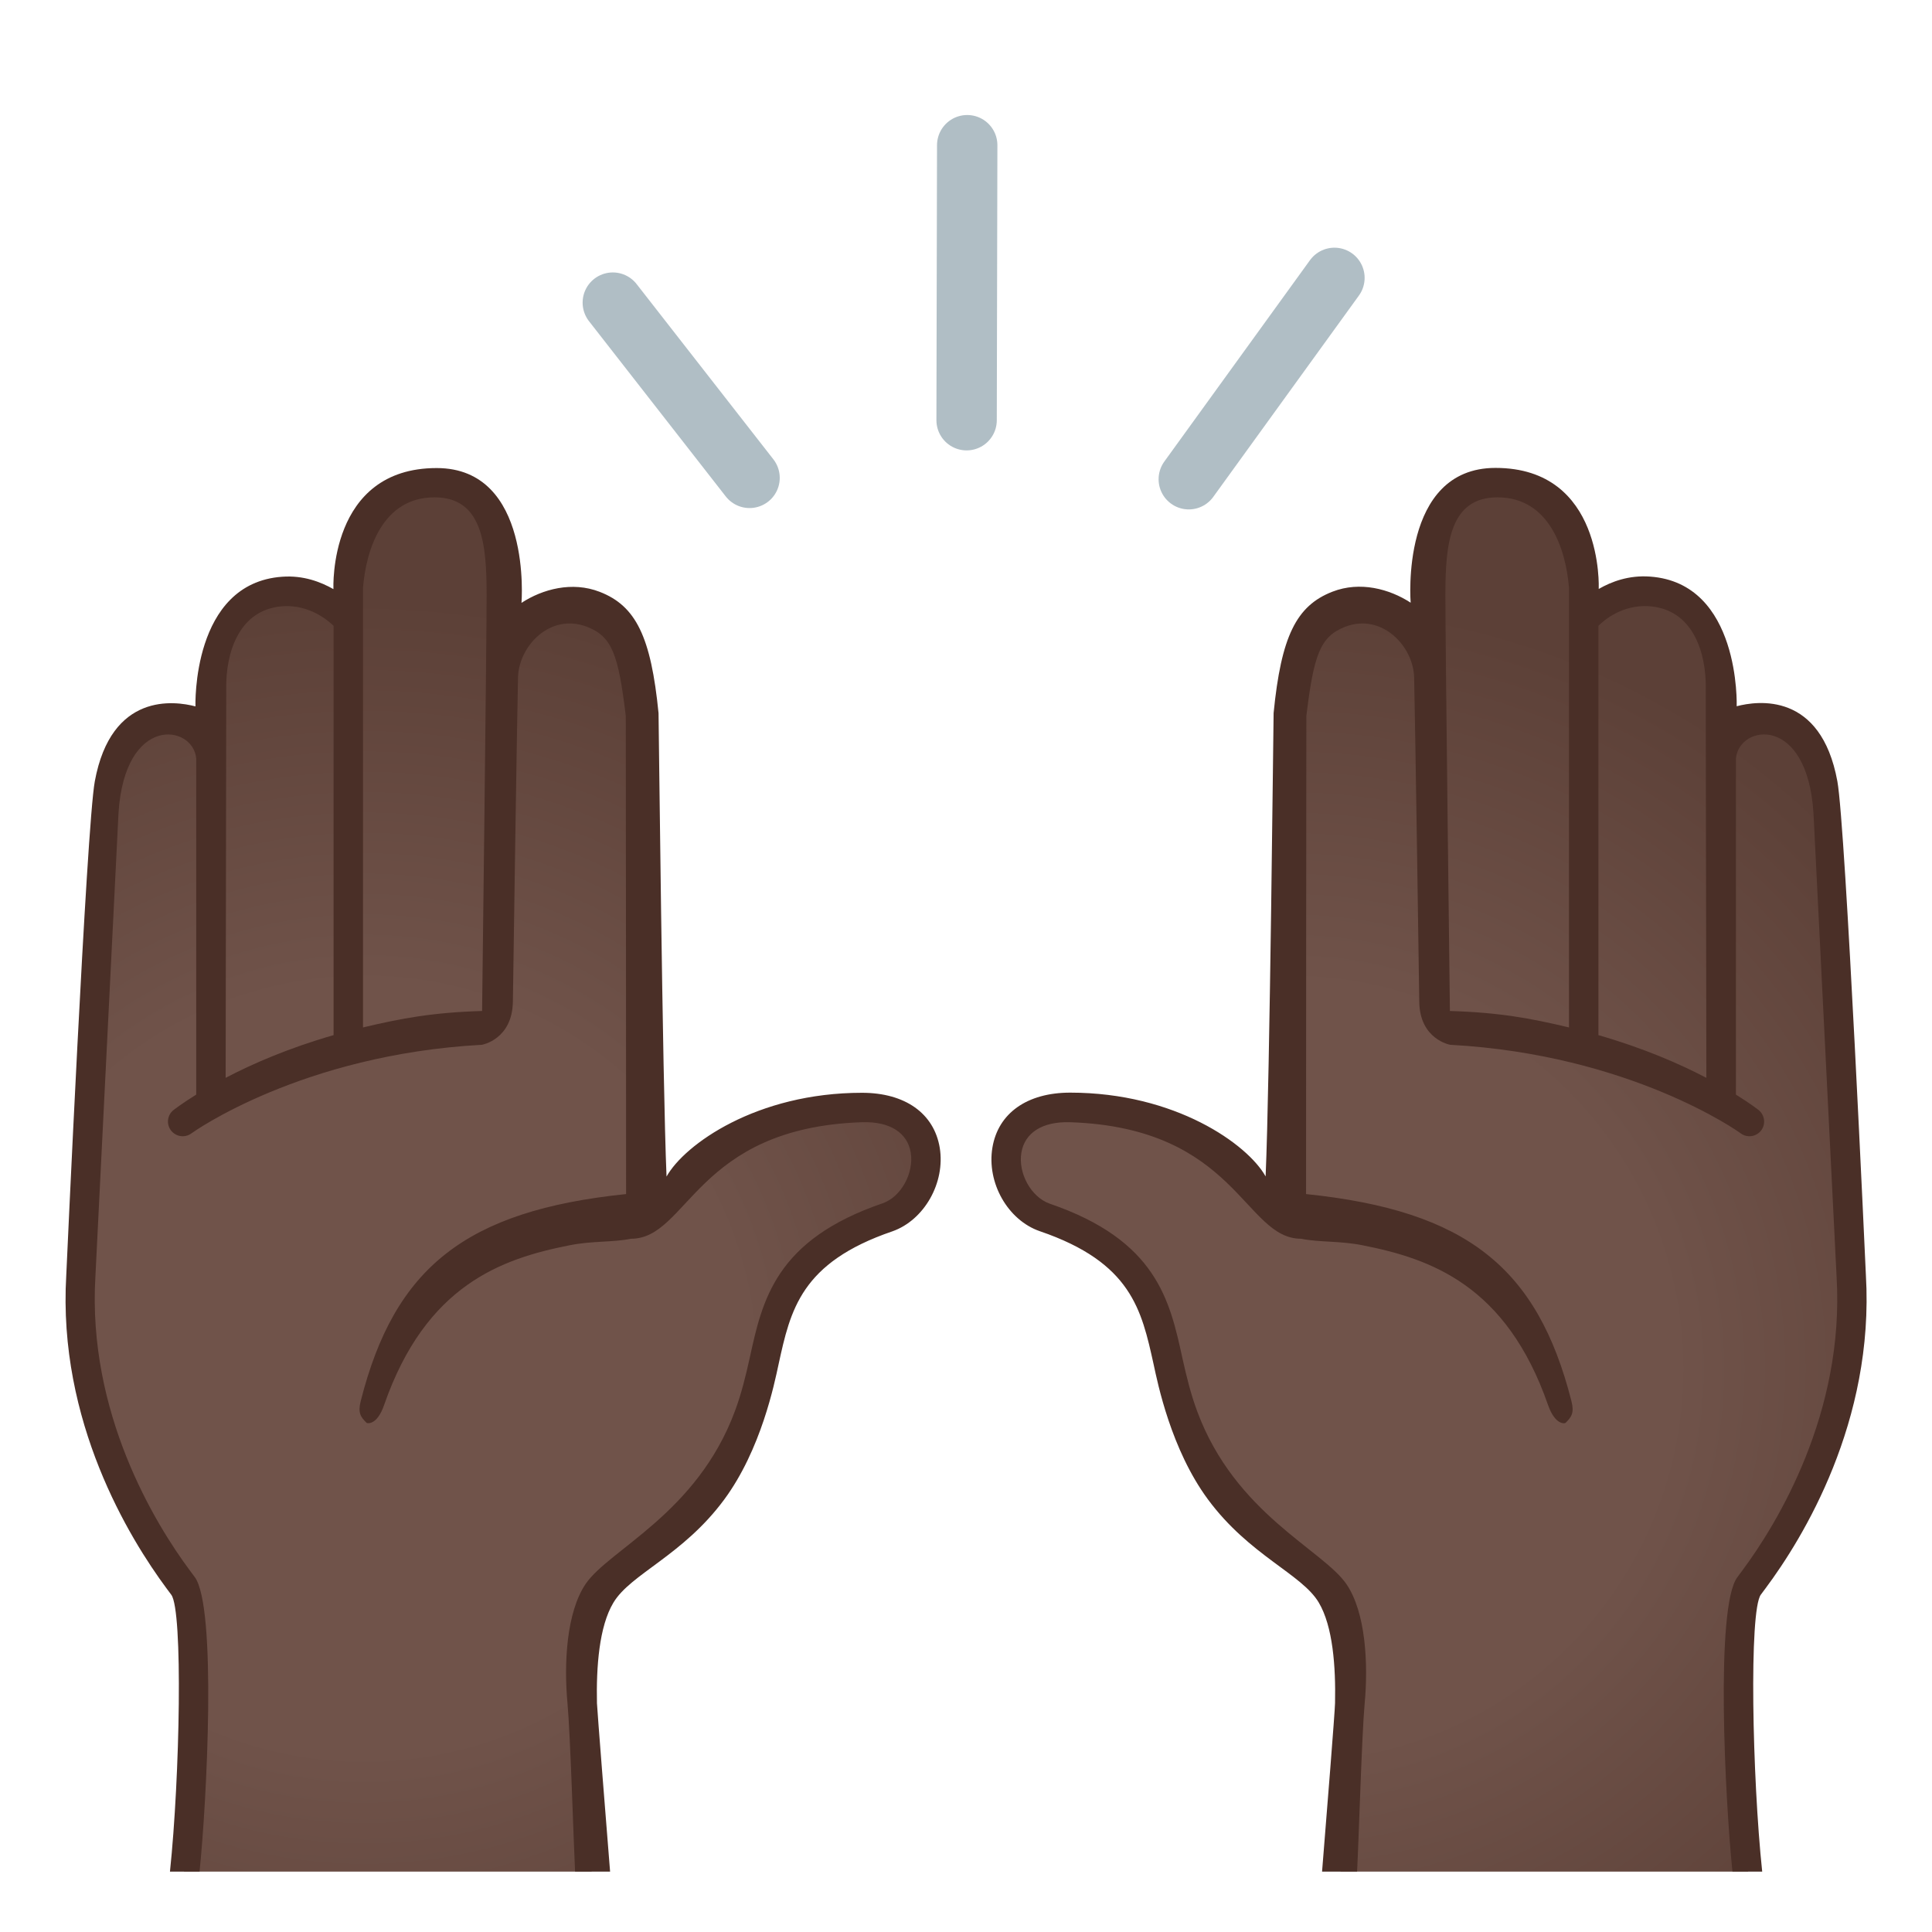 <svg width="128" height="128" style="enable-background:new 0 0 128 128;" xmlns="http://www.w3.org/2000/svg" xmlns:xlink="http://www.w3.org/1999/xlink"><line style="fill:none;stroke:#B0BEC5;stroke-width:4;stroke-linecap:round;stroke-linejoin:round;stroke-miterlimit:10;" x1="78.76" x2="88.41" y1="31.75" y2="18.41"/><line style="fill:none;stroke:#B0BEC5;stroke-width:4;stroke-linecap:round;stroke-linejoin:round;stroke-miterlimit:10;" x1="49.66" x2="40.6" y1="31.66" y2="20.05"/><line style="fill:none;stroke:#B0BEC5;stroke-width:4;stroke-linecap:round;stroke-linejoin:round;stroke-miterlimit:10;" x1="64.04" x2="64.08" y1="27.84" y2="9.62"/><g id="handGroup_1_"><radialGradient id="hand_2_" cx="24.134" cy="90.678" gradientUnits="userSpaceOnUse" r="58.489"><stop offset="0.434" style="stop-color:#70534A"/><stop offset="0.872" style="stop-color:#5C4037"/></radialGradient><path id="hand" d="M39.66,105.16c0.92-1.78,6.15-2.09,9.93-11.54c1.95-4.87,0.45-10.22,9.2-13.21 c3.19-1.09,4.16-7.27-1.69-7.27c-11.33,0-13.59,7.56-13.59,7.56s-0.37-28.87-0.55-33.3c-0.14-3.4-1.7-6.28-3.71-6.77 c-3.44-0.83-5.08,1.7-5.08,1.7s-0.04-0.8-0.04-4.01c0-4.47-2.46-6.13-5.27-6.33c-2.82-0.2-5.83,1.45-6.01,6.02l0.14,2.98 c0,0-1.05-1.58-4.24-1.8c-2.52-0.17-4.12,1.76-4.37,4.57l-0.65,4.42c0,0-0.86-0.42-3.31,0.26c-2.93,0.82-3.11,5.96-3.11,5.96 S6.34,67.97,5.36,84.56c-0.58,9.78,4.53,17.49,6.77,20.52c1.32,1.78,0.43,14.32,0.06,18.92H39.2c-0.3-3.42-0.61-10.9-0.63-11.38 C38.51,110.22,38.56,107.3,39.66,105.16z" style="fill:url(#hand_2_);"/><path id="tone" d="M40.64,106.18c1.14-1.91,4.6-3.12,7.34-6.83c2.45-3.32,3.33-7.7,3.6-8.95 c0.79-3.62,1.48-6.75,7.54-8.82c2.11-0.74,3.52-3.22,3.14-5.54c-0.38-2.28-2.3-3.64-5.15-3.64c-6.98,0-11.76,3.42-12.95,5.55 c-0.27-6.3-0.52-30.62-0.53-30.7c-0.5-5.07-1.5-7.11-3.9-8.04c-1.83-0.71-3.78-0.18-5.18,0.73c0,0,0.73-8.93-5.62-8.93 c-7.18,0-6.84,7.96-6.84,8.02c-0.85-0.48-1.99-0.92-3.39-0.82c-6.02,0.42-5.75,8.59-5.75,8.59c-1.37-0.36-5.58-0.96-6.67,4.97 c-0.55,2.99-1.89,32.72-1.89,32.72c-0.57,9.7,4.19,17.43,6.64,20.74l0.32,0.43c0.78,1.06,0.57,12.07-0.09,18.34h1.96 c0.48-4.62,1.15-17.54-0.32-19.52l-0.32-0.43c-2.33-3.13-6.79-10.46-6.26-19.46l1.53-30.7C8.26,47.3,12.8,48,13,50.25v22.27 c-0.9,0.56-1.42,0.96-1.5,1.02c-0.42,0.33-0.5,0.94-0.16,1.37c0.19,0.24,0.48,0.37,0.77,0.37c0.21,0,0.42-0.07,0.6-0.21 c0.08-0.06,7.27-5.2,19.22-5.85c0,0,2.02-0.35,2.05-2.87c0-0.42,0.29-19.69,0.34-21.48c0.06-2.09,2.15-4.28,4.58-3.34 c1.67,0.65,2.07,1.87,2.56,5.9c0.01,0.13,0.02,31.68,0.02,31.68c-10.64,1.1-15.34,4.88-17.58,13.71c-0.2,0.78-0.01,1.06,0.39,1.45 c0.04,0.03,0.69,0.18,1.16-1.19c2.77-7.95,7.78-9.69,12.3-10.58c1.51-0.3,2.81-0.18,4.06-0.43c3.79,0,4.27-7.35,15.3-7.72 c1.87-0.06,3.01,0.71,3.23,2.01c0.22,1.37-0.65,2.94-1.86,3.36c-7.1,2.43-7.97,6.4-8.81,10.25c-0.26,1.17-0.55,2.37-0.98,3.52 c-2.52,6.79-8.33,9.16-9.89,11.45c-1.27,1.88-1.45,5.26-1.2,7.93c0.19,2.12,0.39,8.84,0.5,11.13h2.32 c-0.31-3.85-0.84-10.56-0.87-11.16C39.5,110.44,39.69,107.76,40.64,106.18z M22.1,68.58c-2.99,0.86-5.4,1.91-7.15,2.83l0.04-26.19 c0.08-2.48,1.12-4.91,3.81-5.06c1.73-0.08,2.91,0.93,3.3,1.3V68.58z M31.94,66.98c-3.28,0.1-5.31,0.48-7.89,1.09V38.95 c0.2-2.52,1.29-6,4.74-6c3.2,0,3.45,3.15,3.45,6.5C32.24,42.65,31.94,66.98,31.94,66.98z" style="fill:#4A2F27;"/></g><g id="handGroup"><radialGradient id="hand_3_" cx="85.48" cy="90.691" gradientUnits="userSpaceOnUse" r="58.486"><stop offset="0.434" style="stop-color:#70534A"/><stop offset="0.872" style="stop-color:#5C4037"/></radialGradient><path id="hand_1_" d="M115.87,105.08c2.24-3.03,7.35-10.74,6.77-20.52 c-0.98-16.58-1.95-30.15-1.95-30.15s-0.18-5.14-3.11-5.96c-2.45-0.68-3.31-0.26-3.31-0.26l-0.65-4.42 c-0.25-2.81-1.85-4.74-4.37-4.57c-3.19,0.22-4.24,1.8-4.24,1.8l0.14-2.98c-0.18-4.57-3.19-6.22-6.01-6.02 c-2.81,0.2-5.27,1.86-5.27,6.33c0,3.21-0.04,4.01-0.04,4.01s-1.64-2.53-5.08-1.7c-2.01,0.49-3.57,3.37-3.71,6.77 c-0.18,4.43-0.55,33.3-0.55,33.3s-2.26-7.56-13.59-7.56c-5.85,0-4.88,6.18-1.69,7.27c8.75,2.99,7.25,8.34,9.2,13.21 c3.78,9.45,9.01,9.76,9.93,11.54c1.1,2.14,1.15,5.06,1.09,7.46c-0.02,0.48-0.32,7.94-0.62,11.37h27.01 C115.44,119.4,114.55,106.86,115.87,105.08z" style="fill:url(#hand_3_);"/><path id="tone_1_" d="M116.66,105.65l0.32-0.43c2.46-3.3,7.21-11.03,6.64-20.74c0,0-1.34-29.73-1.89-32.72 c-1.09-5.94-5.3-5.33-6.67-4.97c0,0,0.27-8.17-5.75-8.59c-1.39-0.1-2.54,0.33-3.39,0.82c0-0.07,0.34-8.02-6.84-8.02 c-6.35,0-5.62,8.93-5.62,8.93c-1.4-0.91-3.35-1.44-5.18-0.73c-2.4,0.93-3.4,2.97-3.9,8.04c-0.01,0.09-0.25,24.4-0.53,30.7 c-1.19-2.13-5.98-5.55-12.95-5.55c-2.85,0-4.77,1.36-5.15,3.64c-0.39,2.33,1.02,4.81,3.14,5.54c6.06,2.07,6.74,5.2,7.54,8.82 c0.27,1.25,1.15,5.63,3.6,8.95c2.75,3.72,6.21,4.93,7.34,6.83c0.94,1.58,1.13,4.26,1.08,6.66c-0.01,0.6-0.55,7.32-0.86,11.17h2.32 c0.12-2.3,0.31-9,0.5-11.11c0.25-2.68,0.07-6.06-1.2-7.93c-1.56-2.29-7.37-4.66-9.89-11.45c-0.43-1.15-0.72-2.35-0.98-3.52 c-0.84-3.85-1.71-7.82-8.81-10.25c-1.22-0.44-2.09-2.01-1.86-3.38c0.22-1.29,1.36-2.07,3.23-2.01c11.03,0.37,11.52,7.72,15.3,7.72 c1.25,0.25,2.55,0.13,4.06,0.43c4.52,0.89,9.53,2.63,12.3,10.58c0.48,1.37,1.13,1.23,1.16,1.19c0.4-0.39,0.59-0.67,0.39-1.45 c-2.25-8.83-6.94-12.61-17.58-13.71c0,0,0.01-31.55,0.02-31.68c0.49-4.02,0.9-5.25,2.56-5.9c2.42-0.94,4.52,1.26,4.58,3.34 c0.05,1.79,0.34,21.06,0.34,21.48c0.02,2.52,2.05,2.87,2.05,2.87c11.94,0.65,19.14,5.78,19.22,5.85c0.18,0.14,0.39,0.21,0.6,0.21 c0.29,0,0.58-0.13,0.77-0.37c0.33-0.42,0.26-1.03-0.16-1.37c-0.08-0.06-0.6-0.46-1.5-1.02V50.25c0.2-2.25,4.74-2.96,5.14,3.66 l1.53,30.7c0.53,9-3.93,16.33-6.26,19.46l-0.32,0.43c-1.47,1.98-0.8,14.86-0.32,19.5h1.97 C116.09,117.74,115.87,106.72,116.66,105.65z M103.95,68.07c-2.57-0.61-4.61-0.99-7.89-1.09c0,0-0.3-24.33-0.3-27.53 c0-3.35,0.26-6.5,3.45-6.5c3.45,0,4.54,3.48,4.74,6V68.07z M105.9,68.58V41.46c0.38-0.38,1.57-1.39,3.3-1.3 c2.69,0.15,3.73,2.58,3.81,5.06l0.04,26.19C111.3,70.49,108.89,69.44,105.9,68.58z" style="fill:#4A2F27;"/></g></svg>
